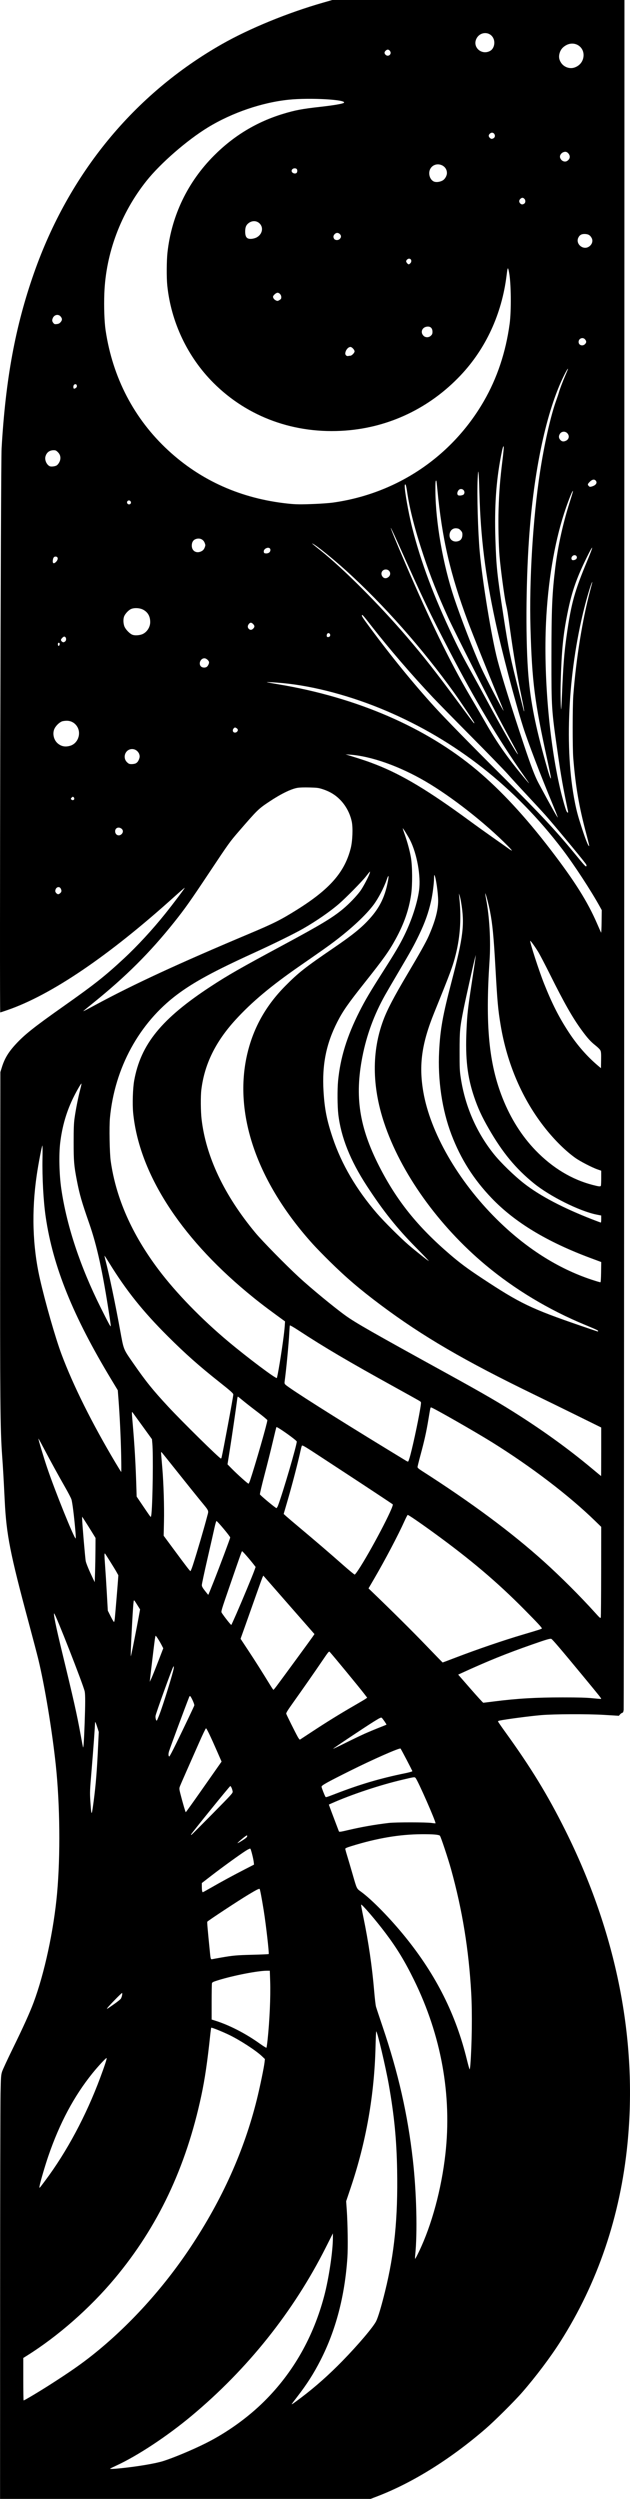 <svg xmlns="http://www.w3.org/2000/svg" xml:space="preserve" viewBox="0 0 390.694 1548.8" height="1548.8" width="390.694" id="svg226" version="1.1"><defs id="defs230"></defs><g transform="translate(387.191,264.52)" id="g232"><path id="path580" d="m -387.116,1164.36 c 0.018,-65.956 0.138,-125.032 0.267,-131.28 0.216,-10.493 0.288,-11.531 0.947,-13.6 0.392,-1.232 3.358,-7.64 6.591,-14.24 6.563,-13.4 10.574,-22.259 12.933,-28.568 6.739,-18.026 12.496,-44.723 14.573,-67.592 2.126,-23.393 1.809,-55.199 -0.794,-79.68 -2.274,-21.392 -6.846,-49.015 -10.858,-65.6 -0.681,-2.816 -3.349,-12.968 -5.927,-22.56 -11.56,-42.995 -13.83,-54.522 -14.874,-75.52 -0.771,-15.506 -1.034,-20.075 -1.632,-28.32 -1.144,-15.79 -1.311,-35.257 -1.186,-138.72 l 0.119,-98.72 0.882,-2.864 c 1.686,-5.474 4.008,-9.366 8.532,-14.3 5.534,-6.035 11.368,-10.67 29.755,-23.643 19.195,-13.543 25.657,-18.648 37.34,-29.496 8.45,-7.845 17.772,-17.942 25.716,-27.853 5.083,-6.341 12.276,-15.899 12.098,-16.077 -0.079,-0.079 -2.873,2.32 -6.209,5.332 -40.87,36.891 -76.643,61.164 -103.945,70.528 -2.266,0.777 -4.174,1.413 -4.24,1.413 -0.508,0 0.291,-340.439 0.82,-349.6 2.491,-43.088 8.52,-75.707 20.078,-108.64 21.668,-61.739 62.076,-110.935 116.572,-141.925 17.096,-9.722 40.855,-19.46 62.788,-25.735 l 5.66,-1.619 h 90.588 90.588 l -0.135,529.04 c -0.074,290.972 -0.235,529.791 -0.358,530.708 -0.178,1.329 -0.363,1.709 -0.913,1.868 -0.38,0.11 -0.997,0.564 -1.373,1.01 l -0.683,0.811 -9.185,-0.559 c -10.141,-0.617 -31.078,-0.537 -39.05,0.149 -7.018,0.604 -21.673,2.533 -25.84,3.401 -0.484,0.101 -0.88,0.331 -0.88,0.513 0,0.181 1.992,3.086 4.428,6.455 16.001,22.136 26.313,39.004 37.293,61.005 31.77,63.661 44.937,129.965 38.572,194.24 -4.453,44.971 -18.476,86.288 -41.653,122.727 -6.179,9.714 -15.201,21.694 -23.612,31.353 -4.859,5.579 -16.977,17.636 -22.708,22.591 -21.822,18.872 -45.298,33.505 -67.266,41.93 l -4.066,1.559 h -114.894 -114.894 z m 75.417,100.866 c 10.262,-1.076 21.049,-2.914 25.671,-4.375 6.548,-2.069 18.318,-7 26.488,-11.095 13.108,-6.571 26.07,-15.87 36.313,-26.049 17.928,-17.818 30.466,-39.916 37.17,-65.507 2.819,-10.762 5.304,-27.453 5.308,-35.647 l 9e-4,-2.847 -4.419,8.767 c -20.012,39.7 -48.42,75.311 -83.26,104.37 -15.152,12.637 -33.378,24.674 -46.643,30.802 -1.992,0.92 -3.712,1.764 -3.823,1.874 -0.333,0.333 2.217,0.229 7.195,-0.293 z m 111.584,-43.959 c 8.582,-6.498 17.015,-13.993 25.288,-22.477 9.919,-10.171 19.272,-21.217 20.958,-24.75 1.248,-2.615 3.167,-9.052 5.439,-18.24 5.871,-23.741 8.048,-45.568 7.516,-75.36 -0.337,-18.857 -1.788,-33.742 -5.146,-52.79 -1.939,-10.999 -7.242,-33.48 -7.813,-33.126 -0.116,0.072 -0.305,4.204 -0.421,9.183 -0.7,30.041 -5.793,59.106 -15.325,87.453 l -2.905,8.64 0.369,5.28 c 0.603,8.629 0.806,23.566 0.402,29.6 -1.595,23.828 -7.144,45.012 -16.68,63.68 -4.205,8.232 -8.405,14.818 -14.386,22.56 -1.7,2.2 -3.219,4.216 -3.377,4.48 -0.411,0.688 0.813,-0.143 6.082,-4.133 z m -155.542,-8.104 c 11.914,-7.634 18.817,-12.453 25.863,-18.054 22.608,-17.974 43.844,-41.338 60.836,-66.928 19.619,-29.548 33.157,-59.702 41.044,-91.421 1.884,-7.576 4.434,-19.88 4.787,-23.103 l 0.218,-1.983 -1.879,-1.796 c -3.609,-3.448 -13.447,-9.848 -20.119,-13.089 -4.283,-2.08 -11.02,-4.796 -11.272,-4.544 -0.101,0.101 -0.384,2.094 -0.63,4.429 -1.732,16.487 -3.326,27.343 -5.535,37.686 -9.501,44.496 -26.92,81.257 -53.678,113.28 -15.397,18.426 -35.172,35.799 -54.566,47.938 l -2.16,1.352 v 13.062 c 0,7.184 0.085,13.147 0.19,13.252 0.204,0.204 9.547,-5.368 16.901,-10.08 z m 228.34,-82.243 c 7.851,-16.356 13.862,-38.542 16.32,-60.24 4.146,-36.605 -2.541,-73.68 -19.509,-108.16 -5.726,-11.636 -10.56,-19.576 -17.63,-28.96 -6.045,-8.023 -14.662,-18.051 -15.121,-17.596 -0.091,0.09 0.551,3.618 1.426,7.84 3.183,15.349 5.414,30.624 6.684,45.756 0.369,4.4 0.872,8.72 1.116,9.6 0.244,0.88 2.104,6.496 4.132,12.48 9.714,28.663 15.546,54.33 18.735,82.462 2.307,20.354 2.907,45.247 1.431,59.378 -0.115,1.1 -0.111,2 0.01,2 0.12,0 1.203,-2.052 2.407,-4.56 z m -231.863,-43.88 c 13.358,-17.819 25.377,-40.275 34.105,-63.72 2.865,-7.697 4.268,-12.006 3.997,-12.277 -0.281,-0.281 -5.225,5.029 -8.75,9.397 -11.455,14.195 -20.359,30.89 -27.391,51.36 -2.068,6.021 -5.107,16.419 -5.425,18.56 -0.254,1.716 -0.458,1.912 3.463,-3.32 z M -95.511,1015.4 c 0.991,-12.717 1.232,-32.493 0.545,-44.72 -1.504,-26.786 -5.516,-51.41 -12.474,-76.548 -1.817,-6.564 -6.387,-20.325 -6.932,-20.869 -0.698,-0.698 -4.171,-0.987 -11.337,-0.942 -13.762,0.085 -27.558,2.421 -43.6,7.382 -2.733,0.845 -3.76,1.301 -3.759,1.67 6e-4,0.279 0.511,2.164 1.134,4.188 0.623,2.024 2.068,6.92 3.211,10.88 2.925,10.135 2.603,9.458 5.496,11.572 6.853,5.009 18.222,16.657 27.591,28.268 18.969,23.508 31.171,47.841 37.974,75.732 0.809,3.315 1.577,6.028 1.708,6.028 0.131,0 0.33,-1.188 0.444,-2.64 z m -125.74,-15.6 c 1.255,-11.749 1.923,-26.791 1.608,-36.24 l -0.221,-6.64 h -1.663 c -5.752,0 -20.952,2.957 -30.462,5.926 -2.947,0.92 -3.599,1.238 -3.758,1.834 -0.106,0.396 -0.195,5.623 -0.198,11.615 v 10.894 l 1.78,0.548 c 8.904,2.742 19.114,7.96 27.978,14.298 2.199,1.572 4.098,2.757 4.221,2.632 0.123,-0.125 0.447,-2.314 0.719,-4.867 z m -94.805,-22.447 c 1.701,-1.201 3.374,-2.541 3.717,-2.978 0.632,-0.803 1.215,-3.297 0.855,-3.657 -0.214,-0.214 -8.601,8.374 -9.169,9.389 -0.347,0.619 -0.339,0.62 0.576,0.029 0.51,-0.33 2.32,-1.582 4.021,-2.783 z m 65.867,-28.565 c 7.587,-1.323 9.623,-1.504 19.759,-1.758 5.324,-0.134 9.765,-0.329 9.87,-0.433 0.365,-0.365 -1.687,-18.315 -3.099,-27.107 -1.182,-7.363 -2.246,-12.967 -2.512,-13.236 -0.327,-0.331 -1.957,0.49 -7.024,3.539 -6.049,3.639 -24.121,15.528 -25.413,16.717 -0.222,0.205 0.078,3.73 1.683,19.77 0.34,3.394 0.469,3.714 1.409,3.485 0.377,-0.092 2.773,-0.531 5.325,-0.976 z m -6.392,-43.177 c 6.41,-3.693 14.119,-7.882 21.056,-11.442 l 5.864,-3.009 -0.181,-1.624 c -0.232,-2.087 -1.69,-7.845 -2.086,-8.242 -0.192,-0.192 -1.175,0.239 -2.667,1.169 -3.422,2.133 -14.733,10.31 -21.553,15.581 l -5.881,4.546 v 2.125 c 0,2.198 0.235,3.565 0.601,3.565 0.116,0 2.295,-1.201 4.843,-2.669 z m 19.12,-29.065 c 1.184,-0.734 2.476,-1.623 2.872,-1.976 0.726,-0.647 0.968,-1.491 0.429,-1.491 -0.53,0 -6.199,4.76 -5.701,4.787 0.136,0.007 1.216,-0.587 2.4,-1.32 z m -17.996,-16.836 c 12.318,-12.494 12.704,-12.922 12.539,-13.938 -0.262,-1.617 -1.134,-3.485 -1.516,-3.248 -0.715,0.442 -24.314,29.569 -24.314,30.01 0,0.154 0.131,0.232 0.292,0.173 0.16,-0.059 6.01,-5.907 13,-12.996 z m 84.266,10.032 c 8.401,-1.97 16.513,-3.391 25.162,-4.407 4.247,-0.499 23.224,-0.486 26.548,0.018 1.225,0.186 2.287,0.279 2.359,0.207 0.514,-0.514 -10.906,-26.496 -12.345,-28.086 -0.639,-0.706 -0.542,-0.719 -8.242,1.093 -13.934,3.278 -31.649,9.179 -43.732,14.568 l -1.812,0.808 0.581,1.649 c 0.319,0.907 1.679,4.529 3.021,8.049 1.342,3.52 2.504,6.58 2.581,6.8 0.203,0.577 0.686,0.52 5.879,-0.698 z m -157.922,-17.812 c 1.368,-10.44 2.049,-18.936 2.792,-34.85 l 0.381,-8.16 -0.854,-2.684 c -1.038,-3.263 -1.452,-4.083 -1.467,-2.898 -0.027,2.287 -1.101,17.039 -2.119,29.102 -1.098,13.02 -1.132,13.843 -0.789,19.289 0.197,3.129 0.449,6.143 0.56,6.698 0.176,0.882 0.232,0.927 0.442,0.361 0.132,-0.356 0.606,-3.442 1.054,-6.858 z m 66.765,-6.704 c 5.191,-7.4 10.142,-14.457 11.002,-15.682 l 1.563,-2.228 -2.621,-5.998 c -4.198,-9.608 -6.616,-14.638 -7.037,-14.638 -0.216,0 -2.16,4.032 -4.32,8.96 -2.161,4.928 -5.66,12.848 -7.777,17.6 -2.116,4.752 -4.013,9.154 -4.215,9.783 -0.311,0.97 -0.243,1.623 0.45,4.32 1.454,5.656 3.118,11.338 3.32,11.338 0.108,0 4.444,-6.054 9.636,-13.454 z m 83.459,1.948 c 15.213,-5.863 27.708,-9.541 43.02,-12.662 2.42,-0.493 4.4,-1.053 4.399,-1.245 -7e-4,-0.358 -6.914,-13.595 -7.33,-14.033 -0.556,-0.586 -16.951,6.63 -31.136,13.705 -14.537,7.25 -17.853,9.096 -17.853,9.938 0,0.584 1.812,5.251 2.422,6.238 0.274,0.443 0.358,0.417 6.478,-1.941 z M -277.976,816.2 c 5.142,-10.528 11.034,-22.898 11.29,-23.706 0.218,-0.688 -2.138,-5.814 -2.672,-5.814 -0.155,0 -0.382,0.252 -0.503,0.56 -2.63,6.661 -11.355,30.168 -12.477,33.615 -0.546,1.676 -0.464,3.265 0.168,3.265 0.179,0 2.067,-3.564 4.194,-7.92 z m 117.041,-6.224 c 2.391,-1.06 6.363,-2.721 8.827,-3.69 2.464,-0.969 4.529,-1.806 4.589,-1.859 0.155,-0.139 -2.346,-3.773 -2.932,-4.26 -0.413,-0.343 -1.165,0.011 -4.754,2.236 -5.41,3.355 -25.132,16.511 -25.399,16.943 -0.11,0.179 3.292,-1.423 7.561,-3.559 4.269,-2.136 9.718,-4.751 12.108,-5.812 z m -173.755,-6.694 c 0.423,-11.752 0.432,-17.315 0.032,-19.426 -0.691,-3.646 -18.211,-48.376 -18.947,-48.376 -0.577,0 1.098,8.218 4.73,23.2 7.449,30.731 9.343,39.151 11.626,51.68 0.721,3.96 1.407,7.56 1.525,8 0.297,1.111 0.624,-3.654 1.035,-15.078 z m 141.301,5.303 c 8.676,-5.72 17.443,-11.134 26.08,-16.106 3.432,-1.976 6.596,-3.862 7.031,-4.191 l 0.791,-0.598 -2.05,-2.665 c -3.099,-4.027 -19.253,-23.633 -21.139,-25.655 -0.527,-0.565 -0.722,-0.336 -4.646,5.44 -4.918,7.24 -11.84,17.165 -18.02,25.84 -3.53,4.955 -4.492,6.519 -4.33,7.04 0.261,0.838 5.568,11.496 7.066,14.191 0.703,1.264 1.25,1.919 1.484,1.779 0.204,-0.122 3.684,-2.406 7.732,-5.075 z M -288.339,798.2 c 2.436,-6.333 8.51,-25.973 8.858,-28.64 0.186,-1.429 0.159,-1.539 -0.254,-1.028 -0.676,0.836 -10.835,28.959 -11.005,30.468 -0.158,1.399 0.41,3.324 0.842,2.852 0.147,-0.161 0.849,-1.804 1.559,-3.652 z m 207.274,-8.145 c 14.456,-1.848 26.189,-2.541 42.876,-2.533 10.15,0.005 14.689,0.135 18.543,0.532 2.807,0.289 5.16,0.469 5.229,0.4 0.244,-0.244 -0.5,-1.181 -11.382,-14.356 -13.456,-16.291 -18.832,-22.593 -19.49,-22.845 -0.756,-0.29 -2.992,0.363 -11.781,3.441 -16.274,5.699 -27.368,10.182 -43.63,17.63 l -2.349,1.076 7.608,8.72 c 4.185,4.796 7.762,8.718 7.949,8.716 0.188,-0.003 3.079,-0.353 6.425,-0.781 z m -134.25,-10.029 c 4.609,-6.193 20.729,-28.22 21.901,-29.924 l 1.254,-1.825 -0.645,-0.718 c -0.98,-1.09 -29.603,-33.788 -30.389,-34.715 l -0.686,-0.809 -0.389,0.727 c -0.214,0.4 -2.014,5.351 -4,11.003 -1.986,5.652 -4.99,14.135 -6.674,18.851 l -3.062,8.575 4.9,7.425 c 4.279,6.484 8.176,12.642 13.762,21.745 0.837,1.364 1.62,2.474 1.739,2.467 0.119,-0.007 1.15,-1.267 2.291,-2.8 z m -73.831,-14.624 3.204,-8.318 -1.05,-2.024 c -1.344,-2.592 -3.504,-5.939 -3.704,-5.739 -0.085,0.085 -0.287,1.001 -0.45,2.037 -0.249,1.59 -2.54,20.575 -3.026,25.082 l -0.155,1.44 0.989,-2.08 c 0.544,-1.144 2.43,-5.823 4.192,-10.398 z m 184.174,-2.426 c 13.82,-5.292 29.843,-10.772 42.094,-14.397 10.15,-3.003 11.729,-3.517 11.729,-3.818 0,-0.528 -2.749,-3.482 -10.952,-11.772 -16.847,-17.025 -33.301,-30.959 -56.248,-47.631 -8.5,-6.176 -15.647,-11.062 -16.006,-10.942 -0.183,0.061 -1.075,1.766 -1.981,3.788 -3.833,8.552 -12.068,24.196 -18.864,35.837 l -3.456,5.92 2.154,2.07 c 12.571,12.084 25.011,24.435 33.448,33.21 5.627,5.852 10.291,10.64 10.365,10.64 0.074,0 3.547,-1.307 7.717,-2.904 z m -199.005,-10.726 c 1.037,-5.263 2.284,-11.75 2.771,-14.416 l 0.886,-4.846 -1.474,-2.354 c -2.481,-3.964 -2.381,-3.892 -2.608,-1.866 -0.547,4.883 -1.983,33.536 -1.665,33.242 0.113,-0.105 1.053,-4.497 2.09,-9.76 z m 63.398,-16.592 c 3.697,-8.462 9.844,-23.242 11.02,-26.498 l 0.896,-2.48 -1.178,-1.52 c -2.608,-3.367 -7.004,-8.379 -7.227,-8.241 -0.286,0.177 -0.725,1.408 -7.681,21.567 -5.345,15.489 -5.443,15.823 -4.918,16.64 1.568,2.441 5.72,7.679 5.923,7.473 0.13,-0.131 1.553,-3.255 3.164,-6.941 z m -75.415,2.951 c 0.269,-2.638 1.695,-19.703 1.978,-23.672 l 0.221,-3.103 -1.214,-2.177 c -1.037,-1.859 -6.681,-10.878 -7.053,-11.27 -0.446,-0.469 -0.443,1.007 0.012,7.067 0.282,3.755 0.784,11.661 1.115,17.569 l 0.603,10.743 1.801,3.591 c 0.99,1.975 1.92,3.517 2.066,3.426 0.146,-0.09 0.358,-1.068 0.471,-2.173 z m 301.613,-29.076 0.032,-27.707 -3.76,-3.659 C -34.303,662.407 -57.532,644.676 -81.869,629.498 -92.449,622.899 -118.887,607.8 -119.862,607.8 c -0.42,0 -0.434,0.065 -1.676,7.581 -1.235,7.474 -2.45,12.947 -4.822,21.714 -1.05,3.88 -1.907,7.336 -1.905,7.68 0,0.428 0.785,1.125 2.48,2.21 31.001,19.836 55.887,38.314 75.969,56.407 10.339,9.316 22.461,21.42 31.586,31.541 3.062,3.396 3.422,3.699 3.609,3.04 0.114,-0.403 0.222,-13.2 0.24,-28.439 z m -240.34,6.347 c 3.875,-9.807 10.292,-26.935 10.292,-27.47 0,-0.684 -7.962,-10.21 -8.534,-10.21 -0.168,0 -0.704,1.836 -1.192,4.08 -0.487,2.244 -2.458,10.92 -4.38,19.28 -1.922,8.36 -3.492,15.704 -3.488,16.32 0.01,0.879 0.424,1.655 1.943,3.6 1.065,1.364 1.989,2.48 2.051,2.48 0.063,0 1.551,-3.636 3.307,-8.08 z m -73.27,-19.719 0.043,-7.479 -2.391,-3.881 c -1.315,-2.135 -3.183,-5.105 -4.152,-6.601 l -1.761,-2.72 -0.01,1.265 c -0.015,2.364 1.914,24.968 2.255,26.415 0.379,1.609 2.127,5.83 4.192,10.119 l 1.368,2.841 0.206,-6.24 c 0.113,-3.432 0.225,-9.605 0.248,-13.719 z m 162.859,12.585 c 7.507,-11.265 22.557,-39.911 21.486,-40.899 -0.281,-0.26 -18.542,-12.339 -26.863,-17.77 -4.664,-3.044 -11.864,-7.76 -16,-10.48 -11.579,-7.614 -13.164,-8.565 -13.467,-8.074 -0.143,0.232 -0.494,1.505 -0.78,2.829 -1.623,7.524 -5.285,21.575 -8.374,32.138 l -2.144,7.331 1.583,1.44 c 0.871,0.792 4.607,3.97 8.303,7.063 9.548,7.989 19.081,16.172 26.983,23.159 3.753,3.318 6.993,5.983 7.2,5.921 0.207,-0.062 1.141,-1.259 2.074,-2.659 z M -267.509,705.32 c 2.447,-7.53 6.975,-22.987 8.826,-30.13 0.978,-3.774 1.46,-2.708 -4.531,-10.023 -2.372,-2.897 -8.569,-10.617 -13.771,-17.157 -5.202,-6.54 -9.67,-12.106 -9.93,-12.37 -0.417,-0.424 -0.449,-0.198 -0.271,1.92 0.111,1.32 0.411,4.92 0.668,8 0.785,9.434 1.221,23.629 1.014,32.96 l -0.196,8.8 6.156,8.329 c 8.118,10.985 10.126,13.591 10.473,13.591 0.159,0 0.862,-1.764 1.562,-3.92 z m -72.913,-20.774 c -0.814,-9.446 -1.911,-18.157 -2.497,-19.822 -0.333,-0.948 -2.05,-4.244 -3.814,-7.324 -4.035,-7.044 -9.293,-16.637 -13.373,-24.398 -1.734,-3.299 -3.2,-5.951 -3.258,-5.893 -0.189,0.189 3.078,11.116 5.326,17.811 4.869,14.504 17.095,44.781 17.799,44.077 0.102,-0.102 0.02,-2.105 -0.182,-4.451 z M -293.249,673.48 c 0.779,-8.233 1.129,-36.572 0.534,-43.28 l -0.241,-2.72 -6.015,-8.32 c -3.308,-4.576 -6.07,-8.38 -6.136,-8.453 -0.368,-0.407 -0.359,0.639 0.045,5.261 1.354,15.46 2.013,26.855 2.493,43.062 l 0.119,4.03 3.668,5.426 c 4.345,6.429 4.849,7.131 5.122,7.144 0.114,0.005 0.299,-0.962 0.412,-2.15 z m 78.52,-4.96 c 3.133,-8.41 11.58,-37.272 11.58,-39.567 0,-0.774 -12.17,-9.41 -12.623,-8.957 -0.093,0.093 -1.104,4.178 -2.247,9.078 -1.143,4.9 -3.452,14.123 -5.13,20.496 -1.678,6.372 -2.959,11.827 -2.846,12.122 0.258,0.671 9.686,8.508 10.236,8.508 0.222,0 0.686,-0.756 1.03,-1.68 z m -17.435,-15.301 c 3.266,-9.71 10.775,-35.849 10.775,-37.508 0,-0.249 -2.772,-2.551 -6.16,-5.116 -3.388,-2.564 -7.456,-5.75 -9.04,-7.079 -1.584,-1.329 -2.974,-2.421 -3.09,-2.426 -0.116,-0.005 -0.305,0.747 -0.42,1.671 -0.613,4.898 -3.257,23.016 -4.536,31.077 l -1.465,9.237 2.515,2.558 c 3.683,3.746 10.145,9.537 10.515,9.423 0.176,-0.054 0.583,-0.881 0.905,-1.837 z m 217.815,-17.923 v -15.064 l -14.8,-7.297 c -8.14,-4.013 -19.912,-9.773 -26.16,-12.8 -43.736,-21.187 -69.805,-36.386 -95.84,-55.873 -12.748,-9.542 -21.17,-16.73 -31.476,-26.861 -3.76,-3.696 -8.468,-8.525 -10.463,-10.731 -34.973,-38.675 -49.592,-81.335 -40.624,-118.55 3.828,-15.886 11.513,-29.502 23.451,-41.549 8.235,-8.311 12.257,-11.473 29.992,-23.58 11.966,-8.169 17.355,-12.549 22.483,-18.273 5.926,-6.615 9.143,-13.08 10.955,-22.008 0.983,-4.846 0.731,-5.702 -0.574,-1.949 -1.742,5.011 -5.195,11.607 -8.124,15.52 -4.747,6.34 -13.616,14.637 -24.259,22.694 -4.043,3.061 -6.64,4.896 -21.76,15.385 -17.727,12.296 -29.441,22.114 -39.515,33.119 -12.513,13.669 -19.359,27.67 -21.277,43.514 -0.48,3.964 -0.401,13.306 0.153,18.09 2.697,23.297 14.044,47.235 33.446,70.558 4.225,5.078 18.766,19.891 26.869,27.37 7.448,6.875 21.85,18.743 28.963,23.869 6.229,4.488 16.439,10.312 63.04,35.958 23.058,12.69 33.104,18.537 45.26,26.341 16.222,10.415 30.933,21.145 44.367,32.361 3.153,2.632 5.768,4.793 5.812,4.803 0.044,0.009 0.08,-6.762 0.08,-15.048 z M -312.048,637.64 c -0.207,-10.557 -0.87,-24.474 -1.647,-34.605 l -0.452,-5.885 -3.985,-6.595 c -23.804,-39.393 -36.179,-70.009 -40.693,-100.672 -1.442,-9.793 -2.243,-24.324 -2.016,-36.575 0.082,-4.451 0.052,-7.979 -0.067,-7.84 -0.404,0.471 -2.472,11.306 -3.5,18.333 -3.269,22.361 -2.615,44.046 1.934,64.16 3.321,14.682 9.687,36.901 13.454,46.952 7.245,19.335 18.878,42.694 33.472,67.208 1.86,3.124 3.453,5.68 3.54,5.68 0.088,0 0.069,-4.572 -0.04,-10.16 z m 179.299,-0.16 c 2.194,-8.262 5.829,-25.73 6.542,-31.44 0.193,-1.546 0.165,-1.622 -0.851,-2.27 -0.578,-0.369 -7.386,-4.168 -15.13,-8.444 -28.838,-15.921 -43.711,-24.677 -59.602,-35.087 -3.404,-2.23 -5.589,-3.478 -5.665,-3.235 -0.068,0.217 -0.212,2.123 -0.32,4.235 -0.367,7.169 -1.88,23.064 -2.899,30.453 -0.154,1.115 -0.063,1.448 0.552,2.033 2.525,2.401 30.464,20.121 63.296,40.145 5.72,3.489 10.832,6.607 11.36,6.931 0.528,0.323 1.121,0.591 1.319,0.594 0.197,0.003 0.827,-1.759 1.4,-3.915 z m -117.01,1.28 c 0.88,-3.551 7.251,-37.762 7.251,-38.939 0,-0.748 -1.52,-2.112 -8.64,-7.751 -12.598,-9.978 -21.089,-17.513 -32.027,-28.423 -15.461,-15.42 -25.768,-28.316 -36.274,-45.382 -1.549,-2.516 -2.864,-4.527 -2.923,-4.468 -0.059,0.059 0.173,1.181 0.515,2.495 2.392,9.182 5.984,26.277 9.093,43.27 2.356,12.877 1.909,11.744 8.233,20.878 7.765,11.216 12.047,16.533 21.648,26.88 8.629,9.3 31.855,32.16 32.674,32.16 0.15,0 0.352,-0.324 0.451,-0.72 z m 35.906,-57.741 c 1.637,-9.896 2.976,-19.667 3.24,-23.634 l 0.193,-2.895 -5.812,-4.247 c -7.192,-5.255 -11.997,-8.986 -17.811,-13.831 -42.07,-35.051 -66.967,-74.293 -70.58,-111.244 -0.522,-5.338 -0.203,-15.262 0.64,-19.93 4.074,-22.552 16.967,-38.385 47.554,-58.401 10.725,-7.018 18.2,-11.291 44.64,-25.519 23.646,-12.724 30.858,-17.072 37.442,-22.572 3.683,-3.077 8.123,-7.691 10.552,-10.967 1.804,-2.433 5.544,-9.556 5.955,-11.342 0.271,-1.175 0.371,-1.268 -2.407,2.24 -2.642,3.336 -12.232,13.086 -16.662,16.939 -5.465,4.754 -14.176,10.783 -22.24,15.393 -5.696,3.256 -18.054,9.338 -30.88,15.196 -24.45,11.168 -36.889,17.919 -47.2,25.618 -23.628,17.644 -38.885,45.59 -41.779,76.528 -0.513,5.488 -0.219,21.826 0.482,26.768 3.262,22.991 13.137,45.37 29.742,67.399 10.805,14.335 26.543,30.533 43.235,44.499 11.999,10.039 29.451,23.138 30.041,22.548 0.158,-0.158 0.902,-4.005 1.654,-8.547 z M -16.269,560.422 c 0,-0.378 -1.281,-0.979 -8,-3.757 -22.614,-9.348 -43.672,-22 -61.786,-37.124 -29.338,-24.494 -52.718,-57.293 -63.002,-88.382 -7.453,-22.53 -7.603,-44.119 -0.442,-63.326 2.484,-6.663 6.523,-14.374 15.102,-28.834 7.514,-12.665 11.402,-19.62 13.018,-23.284 4.048,-9.182 5.91,-16.102 5.91,-21.96 0,-4.702 -1.371,-14.299 -2.268,-15.875 -0.171,-0.301 -0.277,0.358 -0.283,1.762 -0.014,3.315 -0.864,10.011 -1.8,14.184 -1.646,7.339 -3.826,13.461 -7.535,21.166 -3.187,6.619 -4.904,9.719 -12.769,23.048 -3.479,5.896 -7.212,12.304 -8.296,14.24 -6.78,12.107 -11.416,24.724 -14.052,38.24 -4.801,24.62 -1.901,43.541 10.375,67.68 10.901,21.436 23.81,37.525 43.988,54.824 6.233,5.344 10.907,8.813 19.68,14.607 23.861,15.759 30.396,18.903 61.6,29.631 5.544,1.906 10.188,3.473 10.32,3.482 0.132,0.009 0.24,-0.135 0.24,-0.321 z m -303.05,-9.281 c -4.247,-27.706 -7.705,-43.516 -12.559,-57.422 -4.691,-13.438 -6.012,-18.049 -7.706,-26.88 -1.712,-8.928 -1.944,-11.725 -1.94,-23.36 0,-8.509 0.123,-11.752 0.554,-14.88 0.716,-5.203 2.244,-12.979 3.451,-17.557 0.527,-2.001 0.913,-3.774 0.858,-3.94 -0.139,-0.417 -2.697,3.949 -4.88,8.33 -4.367,8.763 -7.121,18.189 -8.337,28.526 -0.859,7.304 -0.567,19.604 0.67,28.162 3.32,22.983 11.724,48.327 24.512,73.92 4.716,9.438 5.945,11.71 6.197,11.458 0.074,-0.074 -0.295,-2.934 -0.819,-6.356 z m 304.897,-27.228 0.087,-6.233 -6.327,-2.351 c -27.237,-10.12 -47.227,-22.198 -61.629,-37.237 -11.244,-11.742 -19.205,-24.328 -24.969,-39.479 -5.781,-15.194 -8.52,-33.743 -7.609,-51.524 0.705,-13.761 2.197,-22.116 7.701,-43.127 7.324,-27.963 8.24,-35.617 5.908,-49.398 -0.279,-1.648 -0.703,-3.52 -0.944,-4.16 l -0.437,-1.165 0.15,1.28 c 1.518,12.982 0.823,25.042 -2.113,36.693 -1.823,7.233 -3.134,10.77 -13.324,35.947 -7.734,19.11 -9.579,32.362 -6.792,48.8 4.296,25.34 21.499,55.287 45.404,79.04 18.058,17.943 38.057,30.688 59.047,37.631 2.816,0.931 5.264,1.654 5.44,1.605 0.196,-0.054 0.354,-2.514 0.407,-6.322 z m -114.996,-15.397 c -11.732,-11.898 -20.142,-22.453 -30.274,-37.997 -10.287,-15.78 -16.027,-30.164 -17.696,-44.341 -0.574,-4.873 -0.651,-15.52 -0.15,-20.705 1.389,-14.393 5.494,-27.715 13.284,-43.114 3.526,-6.97 6.553,-12.095 14.626,-24.767 7.691,-12.072 10.349,-16.587 13.206,-22.433 4.591,-9.396 8.032,-19.936 9.124,-27.941 1.19,-8.732 -1.321,-22.635 -5.624,-31.125 -1.13,-2.231 -4.337,-7.41 -4.492,-7.255 -0.066,0.066 0.393,1.552 1.02,3.301 1.8,5.023 3.292,10.498 4.043,14.848 0.92,5.32 0.985,17.002 0.128,22.892 -1.381,9.494 -4.406,18.166 -9.694,27.799 -4.055,7.385 -7.34,11.995 -19.186,26.921 -10.228,12.887 -13.471,17.543 -16.896,24.249 -6.928,13.569 -9.523,26.558 -8.566,42.881 0.648,11.049 2.031,18.072 5.718,29.029 5.501,16.351 14.635,31.939 27.376,46.72 4.302,4.991 14.411,15.077 19.605,19.56 4.307,3.718 12.442,10.182 12.607,10.017 0.073,-0.073 -3.598,-3.916 -8.158,-8.541 z m 115.069,-17.473 v -2.196 l -2.8,-0.553 c -10.537,-2.083 -28.991,-11.272 -39.025,-19.434 -11.207,-9.116 -19.391,-19.022 -27.839,-33.7 -4.41,-7.662 -6.827,-12.911 -9.215,-20.008 -4.15,-12.338 -5.434,-23.58 -4.677,-40.952 0.443,-10.149 0.813,-13.459 3.381,-30.24 1.131,-7.392 2.134,-14.16 2.228,-15.04 l 0.171,-1.6 -0.47,1.76 c -0.833,3.115 -5.854,25.578 -7.01,31.36 -2.399,11.996 -2.559,13.655 -2.572,26.56 -0.011,10.702 0.051,12.096 0.744,16.64 2.659,17.441 9.667,33.586 20.421,47.04 4.386,5.488 12.768,13.623 19.051,18.488 9.864,7.64 24.154,15.128 42.332,22.185 2.64,1.025 4.908,1.869 5.04,1.875 0.132,0.006 0.24,-0.977 0.24,-2.185 z m -0.194,-20.71 c 0.107,-0.278 0.194,-2.476 0.194,-4.883 v -4.377 l -2.16,-0.746 c -3.529,-1.218 -10.913,-5.039 -13.969,-7.229 -5.956,-4.267 -12.57,-10.773 -18.456,-18.154 -14.181,-17.783 -23.771,-39.908 -27.8,-64.142 -1.609,-9.675 -2.019,-14.219 -3.218,-35.643 -1.082,-19.344 -1.814,-26.926 -3.364,-34.853 -0.831,-4.252 -2.702,-11.344 -2.931,-11.115 -0.076,0.076 0.149,1.63 0.5,3.453 2.128,11.058 2.963,26.015 2.14,38.355 -2.657,39.886 -0.417,63.562 8.038,84.96 5.014,12.689 11.967,23.701 20.58,32.596 10.441,10.783 22.425,18.018 35.36,21.349 4.1,1.056 4.822,1.117 5.086,0.429 z m -0.301,-83.8 c -0.292,-0.616 -1.599,-1.933 -3.053,-3.076 -3.004,-2.361 -4.991,-4.565 -8.697,-9.644 -5.533,-7.582 -10.729,-16.726 -19.421,-34.174 -3.112,-6.248 -6.47,-12.667 -7.461,-14.264 -2.133,-3.437 -4.697,-6.978 -4.903,-6.771 -0.435,0.435 5.497,18.757 8.558,26.437 5.029,12.617 9.368,21.148 15.486,30.45 5.17,7.861 11.314,14.872 17.907,20.434 l 1.92,1.62 0.088,-4.967 c 0.071,-4.022 -0.01,-5.172 -0.423,-6.045 z m -312.945,-28.334 c 23.732,-12.795 51.107,-25.451 95.2,-44.013 15.14,-6.374 19.442,-8.531 29.364,-14.73 20.576,-12.854 29.825,-23.424 33.56,-38.354 1.1,-4.395 1.414,-12.546 0.63,-16.329 -1.056,-5.095 -3.627,-9.934 -7.237,-13.616 -2.907,-2.965 -6.338,-5.063 -10.558,-6.455 -2.795,-0.922 -3.47,-1.015 -8.379,-1.149 -3.322,-0.091 -6.163,-0.004 -7.52,0.23 -3.991,0.688 -10.178,3.711 -17.381,8.494 -6.825,4.532 -7.377,5.07 -19.059,18.58 -5.546,6.414 -6.105,7.193 -18.215,25.399 -11.826,17.778 -15.126,22.444 -21.743,30.739 -15.085,18.911 -29.982,33.754 -50.422,50.239 -2.904,2.342 -5.496,4.469 -5.76,4.727 -0.608,0.593 0.087,0.246 7.52,-3.762 z m 312.601,-60.757 c -5.468,-9.909 -15.954,-25.965 -23.047,-35.288 -29.576,-38.879 -66.197,-67.673 -109.555,-86.139 -21.382,-9.106 -44.661,-15.342 -64,-17.144 -5.018,-0.467 -10.101,-0.764 -9.92,-0.578 0.088,0.09 3.328,0.691 7.2,1.335 48.587,8.085 91.508,26.654 123.2,53.299 14.812,12.454 29.891,28.732 45.6,49.228 14.932,19.483 22.889,32.132 28.811,45.803 1.257,2.902 2.381,5.423 2.497,5.6 0.116,0.177 0.25,-2.898 0.297,-6.835 l 0.086,-7.158 z m -334.622,-8.418 c 0.825,-0.775 0.919,-1.443 0.372,-2.643 -0.932,-2.045 -3.471,-0.996 -3.471,1.434 0,0.767 1.087,1.905 1.819,1.905 0.297,0 0.873,-0.313 1.28,-0.696 z M -24.144,270.583 c -3.024,-4.041 -19.783,-24.218 -24.77,-29.823 -1.801,-2.024 -6.906,-7.568 -11.344,-12.32 -4.438,-4.752 -9.848,-10.656 -12.023,-13.12 -2.175,-2.464 -12.314,-12.905 -22.531,-23.203 -10.217,-10.297 -20.953,-21.243 -23.857,-24.323 -13.307,-14.114 -27.248,-30.303 -38.163,-44.314 -4.9,-6.29 -5.582,-7.081 -5.864,-6.799 -0.4,0.4 0.275,1.473 4.681,7.439 13.303,18.015 27.498,35.43 40.428,49.6 6.629,7.265 21.807,22.762 42.31,43.2 22.881,22.809 32.687,33.294 43.977,47.025 6.926,8.423 7.412,8.948 7.743,8.355 0.22,-0.394 0.067,-0.843 -0.587,-1.717 z m -48.142,-10.816 c -14.09,-14.244 -34.82,-30.488 -50.953,-39.926 -16.279,-9.523 -33.915,-15.754 -47.11,-16.645 l -2.56,-0.173 2.08,0.646 c 9.181,2.849 12.064,3.828 17.061,5.792 16.124,6.337 32.396,16.119 57.659,34.664 3.872,2.842 10.496,7.593 14.72,10.557 4.224,2.964 8.534,6.01 9.578,6.769 1.044,0.759 1.972,1.306 2.063,1.215 0.091,-0.091 -1.051,-1.395 -2.538,-2.898 z m 48.698,-7.392 c -4.499,-16.791 -6.688,-29.526 -8.1,-47.135 -0.49,-6.107 -0.469,-32.114 0.03,-38.72 1.703,-22.496 5.63,-46.905 10.477,-65.12 1.572,-5.906 1.496,-5.559 1.054,-4.85 -0.616,0.987 -3.102,9.283 -4.762,15.89 -10.14,40.355 -12.393,87.449 -5.761,120.449 1.128,5.615 1.96,8.673 4.358,16.031 2.463,7.557 4.039,11.371 4.507,10.903 0.084,-0.084 -0.727,-3.435 -1.802,-7.448 z m -288.187,0.079 c 1.069,-1.069 1.044,-2.484 -0.058,-3.351 -1.772,-1.394 -3.957,-0.521 -3.957,1.582 0,2.346 2.386,3.397 4.014,1.769 z m 267.32,-18.445 c -7.553,-18.17 -15.366,-38.62 -18.329,-47.969 -5.129,-16.187 -13.362,-47.519 -17.281,-65.768 -6.251,-29.109 -9.049,-51.664 -9.823,-79.192 -0.401,-14.249 -0.716,-16.785 -1.095,-8.8 -0.466,9.831 0.194,32.991 1.287,45.12 1.663,18.463 7.386,53.362 11.025,67.229 2.625,10.003 8.466,28.72 16.317,52.291 4.393,13.186 6.889,19.736 9.087,23.837 7.506,14.006 11.833,21.736 11.957,21.362 0.055,-0.165 -1.361,-3.815 -3.146,-8.11 z m 9.52,4.271 c -3.062,-14.527 -4.36,-21.866 -6.437,-36.4 -3.814,-26.68 -3.86,-27.373 -3.845,-58.56 0.014,-30.681 0.406,-39.865 2.4,-56.16 1.575,-12.877 4.67,-26.981 8.741,-39.84 2.255,-7.123 2.518,-8.111 1.963,-7.382 -0.697,0.915 -3.386,7.945 -5.272,13.782 -6.107,18.904 -10.037,42.65 -11.2,67.68 -1.52,32.716 1.965,73.641 8.762,102.88 1.22,5.247 3.091,11.934 3.844,13.736 0.574,1.373 1.318,1.561 1.045,0.264 z m -306.199,-7.628 c 0.053,-0.367 -0.135,-0.86 -0.417,-1.094 -0.436,-0.362 -0.615,-0.324 -1.189,0.251 -0.574,0.574 -0.612,0.753 -0.251,1.189 0.582,0.702 1.738,0.486 1.857,-0.346 z m 281.783,-10.132 c -0.132,-0.22 -1.556,-2.275 -3.166,-4.567 -15.323,-21.819 -30.34,-46.95 -45.507,-76.153 -13.189,-25.394 -15.971,-31.221 -32.887,-68.885 -2.076,-4.623 -3.839,-8.341 -3.917,-8.263 -0.201,0.201 2.857,7.678 8.977,21.949 14.988,34.951 27.87,61.389 39.757,81.599 3.986,6.776 8.476,14.48 9.978,17.12 6.937,12.193 13.45,21.515 23.42,33.517 3.177,3.825 3.92,4.642 3.345,3.683 z m 11.43,-14.671 c -7.744,-35.351 -9.353,-48.037 -10.285,-81.089 -0.838,-29.75 1.528,-68.25 5.968,-97.12 2.614,-16.997 6.575,-34.5 9.882,-43.666 0.765,-2.12 1.562,-4.502 1.771,-5.294 0.462,-1.75 2.398,-6.863 3.998,-10.56 1.694,-3.914 1.806,-4.229 1.425,-3.993 -0.181,0.112 -1.168,1.884 -2.194,3.938 -10.905,21.842 -18.848,58.909 -21.784,101.655 -1.958,28.499 -2.095,64.478 -0.324,84.96 1.389,16.073 4.336,30.912 10.562,53.184 2.206,7.894 3.143,10.647 3.397,9.985 0.074,-0.193 -1.014,-5.593 -2.417,-12 z m -255.1,2.767 c 1.045,-0.541 1.696,-1.453 2.256,-3.163 0.861,-2.625 -1.473,-5.67 -4.375,-5.71 -4.336,-0.06 -6.383,5.329 -3.152,8.297 0.966,0.887 1.37,1.04 2.753,1.04 0.891,0 2.024,-0.209 2.517,-0.464 z m 235.466,-8.896 c -0.958,-1.804 -4.623,-8.615 -8.146,-15.135 -6.874,-12.724 -29.838,-58.102 -33.675,-66.545 -6.524,-14.355 -10.801,-25.119 -15.067,-37.92 -5.372,-16.121 -8.636,-28.743 -10.26,-39.68 -0.63,-4.246 -1.02,-5.441 -1.427,-4.38 -0.561,1.462 2.09,16.805 4.627,26.78 5.387,21.178 13.291,42.236 25.426,67.738 3.572,7.506 6.054,12.244 12.207,23.3 2.156,3.873 5.901,10.715 8.322,15.203 9.579,17.754 18.891,33.92 19.54,33.92 0.107,0 -0.589,-1.476 -1.547,-3.28 z m -276.103,-2.021 c 4.779,-1.419 7.003,-7.522 4.324,-11.865 -1.417,-2.297 -3.79,-3.634 -6.452,-3.634 -1.113,0 -2.498,0.198 -3.078,0.44 -1.508,0.63 -3.294,2.294 -4.297,4.004 -1.755,2.991 -0.884,7.459 1.893,9.706 2.238,1.812 4.626,2.235 7.609,1.349 z m 103.527,-8.755 c 0.733,-0.81 0.539,-1.648 -0.519,-2.242 -0.781,-0.439 -0.913,-0.428 -1.518,0.119 -0.736,0.666 -0.866,1.768 -0.278,2.356 0.575,0.575 1.685,0.463 2.314,-0.232 z m 147.062,-5.473 c 0,-0.375 -8.506,-13.082 -12.311,-18.391 -19.738,-27.542 -44.066,-55.037 -67.223,-75.977 -8.177,-7.394 -18.242,-15.508 -20.626,-16.628 -0.923,-0.434 -0.647,-0.194 4.915,4.259 14.114,11.3 36.154,33.34 53.145,53.146 10.628,12.389 17.679,21.339 31.258,39.68 11.379,15.369 10.842,14.68 10.842,13.911 z m 29.648,-14.442 c -3.072,-14.702 -5.33,-27.869 -7.562,-44.108 -1.374,-9.996 -1.598,-11.39 -2.372,-14.759 -1.014,-4.414 -3.357,-21.716 -4.047,-29.881 -0.595,-7.047 -0.865,-20.191 -0.598,-29.185 0.314,-10.599 0.963,-18.818 2.371,-30.015 0.614,-4.883 0.966,-8.761 0.809,-8.918 -0.354,-0.355 -0.769,1.139 -1.765,6.358 -2.985,15.633 -4.026,31.356 -3.386,51.107 0.559,17.236 1.027,21.692 5.019,47.773 3.081,20.129 4.27,25.944 9.454,46.24 1.596,6.248 2.981,11.72 3.079,12.16 0.097,0.44 0.233,0.633 0.301,0.428 0.068,-0.205 -0.518,-3.445 -1.303,-7.2 z M -78.842,166.16 c -5.213,-12.541 -15.459,-38.162 -18.22,-45.56 -10.906,-29.22 -15.999,-51.262 -18.889,-81.744 -0.275,-2.895 -0.566,-5.331 -0.648,-5.413 -0.49,-0.49 -0.624,0.999 -0.582,6.466 0.15,19.378 4.752,45.603 11.605,66.131 4.193,12.56 12.005,32.765 16.518,42.72 3.014,6.649 13.864,27.512 14.156,27.22 0.055,-0.055 -1.718,-4.474 -3.94,-9.82 z m 40.149,0.2 c 0.77,-18.46 1.391,-26.343 2.925,-37.12 2.834,-19.911 4.832,-27.124 12.834,-46.34 4.204,-10.095 3.907,-10.682 -0.678,-1.34 -6.22,12.674 -9.057,20.955 -11.678,34.08 -2.731,13.679 -3.607,22.713 -4.208,43.382 -0.182,6.246 0.04,16.407 0.35,16.077 0.052,-0.055 0.256,-3.988 0.454,-8.74 z m -220.438,-17.449 c 0.737,-0.394 1.582,-1.933 1.582,-2.879 0,-1.056 -1.688,-2.551 -2.88,-2.551 -2.369,0 -3.803,3.296 -2.184,5.019 0.753,0.802 2.391,0.995 3.482,0.411 z m -91.111,-13.806 c 0.217,-0.83 0.021,-1.224 -0.606,-1.224 -0.299,0 -0.461,0.337 -0.461,0.96 0,1.13 0.79,1.326 1.067,0.264 z m 3.468,-2.074 c 1.021,-0.924 0.598,-2.99 -0.613,-2.99 -0.578,0 -2.001,1.452 -2.001,2.043 0,0.625 0.876,1.477 1.518,1.477 0.282,0 0.775,-0.238 1.097,-0.53 z m 164.092,-3.135 c 0.847,-1.021 -0.403,-2.626 -1.4,-1.798 -0.511,0.425 -0.688,1.655 -0.293,2.049 0.369,0.369 1.293,0.232 1.694,-0.251 z m -115.921,-1.488 c 2.669,-1.29 4.556,-4.319 4.565,-7.327 0.011,-3.607 -1.473,-6.2 -4.434,-7.746 -2.179,-1.138 -5.732,-1.266 -7.672,-0.277 -1.488,0.759 -3.387,2.816 -4.038,4.375 -0.64,1.531 -0.619,4.107 0.049,6.071 0.701,2.062 3.584,5.011 5.388,5.512 1.696,0.471 4.479,0.195 6.141,-0.608 z m 68.429,-3.312 c 1.01,-1.009 0.993,-1.799 -0.058,-2.851 -1.068,-1.068 -1.813,-1.068 -2.653,0 -0.837,1.064 -0.846,2.174 -0.023,2.997 0.856,0.856 1.782,0.807 2.735,-0.145 z m 83.961,-32.043 c 1.951,-1.642 0.833,-4.612 -1.735,-4.612 -2.1,0 -3.339,2.08 -2.348,3.941 0.899,1.687 2.552,1.959 4.083,0.671 z m -206.253,-9.302 c 1.538,-1.538 1.386,-3.31 -0.283,-3.31 -0.925,0 -1.424,0.615 -1.655,2.037 -0.357,2.198 0.469,2.741 1.938,1.272 z m 322.45,-1.656 c 0.965,-0.781 0.666,-2.192 -0.528,-2.491 -1.175,-0.295 -2.536,1.07 -2.241,2.247 0.164,0.653 0.405,0.83 1.127,0.83 0.505,0 1.244,-0.264 1.642,-0.586 z M -220.169,77.868 c 0.768,-0.716 0.917,-1.883 0.316,-2.484 -1.096,-1.096 -3.776,0.218 -3.776,1.853 0,0.501 0.18,0.983 0.4,1.072 0.949,0.383 2.4,0.174 3.06,-0.441 z m -41.678,-0.961 c 0.687,-0.425 1.245,-1.15 1.6,-2.079 0.512,-1.341 0.512,-1.513 0,-2.841 -0.854,-2.237 -3.05,-3.224 -5.427,-2.439 -1.647,0.543 -2.565,1.982 -2.584,4.048 -0.034,3.605 3.214,5.284 6.406,3.311 z m 159.327,-6.201 c 1.347,-0.563 2.091,-1.934 2.091,-3.854 0,-1.205 -0.184,-1.661 -1.051,-2.607 -0.84,-0.916 -1.353,-1.181 -2.554,-1.316 -2.53,-0.285 -4.398,1.586 -4.387,4.392 0.012,2.967 2.915,4.633 5.901,3.385 z M -306.201,47.655 c 0.509,-0.613 0.144,-1.691 -0.659,-1.945 -1.207,-0.383 -2.087,1.123 -1.184,2.026 0.521,0.521 1.375,0.484 1.843,-0.081 z m 114.573,0.149 c 3.96,-0.166 8.856,-0.533 10.88,-0.815 39.624,-5.528 73.762,-28.465 93.636,-62.914 8.246,-14.294 13.592,-30.338 15.98,-47.955 1.083,-7.988 0.898,-25.343 -0.337,-31.646 -0.759,-3.873 -0.885,-3.723 -1.586,1.886 -2.973,23.784 -12.85,45.192 -28.492,61.753 -19.068,20.188 -44.122,32.206 -71.36,34.232 -31.373,2.333 -60.582,-8.209 -81.933,-29.57 -16.029,-16.037 -26.27,-37.63 -28.615,-60.334 -0.502,-4.857 -0.436,-15.432 0.128,-20.515 2.534,-22.846 12.514,-43.617 28.82,-59.983 12.309,-12.354 26.54,-20.943 42.937,-25.913 7.533,-2.283 11.728,-3.074 22.953,-4.326 8.334,-0.929 14.088,-1.914 14.688,-2.514 1.967,-1.967 -21.087,-3.257 -34.178,-1.913 -16.634,1.709 -35.179,8.056 -50.088,17.145 -12.977,7.911 -29.465,22.251 -38.192,33.218 -15.882,19.959 -25.153,44.696 -26.104,69.654 -0.314,8.239 0.01,17.645 0.775,22.826 4.369,29.425 17.683,54.961 38.845,74.504 20.365,18.808 45.279,29.893 74.125,32.979 5.15,0.551 7.981,0.584 17.12,0.201 z m 92.075,-5.972 c 1.131,-1.545 -0.365,-3.67 -2.251,-3.197 -1.397,0.351 -2.327,2.759 -1.424,3.688 0.58,0.596 3.129,0.255 3.675,-0.491 z m 79.798,-4.957 c 2.246,-0.752 3.118,-2.293 1.998,-3.53 -0.892,-0.986 -2.2,-0.736 -3.63,0.695 -1.423,1.423 -1.521,1.764 -0.75,2.615 0.619,0.684 0.917,0.712 2.383,0.221 z M -352.034,23.941 c 0.958,-0.628 1.946,-2.236 2.2,-3.581 0.336,-1.776 -0.15,-3.311 -1.464,-4.624 -1.017,-1.017 -1.433,-1.216 -2.544,-1.216 -2.67,0 -4.487,1.386 -5.177,3.949 -0.579,2.15 0.791,5.167 2.723,5.998 0.897,0.386 3.327,0.085 4.261,-0.526 z M -36.102,8.597 c 1.866,-0.965 2.174,-3.146 0.658,-4.661 -1.442,-1.442 -3.756,-1.091 -4.689,0.711 -0.672,1.299 -0.559,2.342 0.372,3.449 0.943,1.12 2.143,1.285 3.658,0.501 z m -304.059,-32.668 c 0.509,-0.357 0.7,-0.767 0.631,-1.357 -0.19,-1.64 -2.178,-1.116 -2.178,0.574 0,1.387 0.397,1.589 1.547,0.783 z m 170.188,-19.965 c 0.923,-0.006 2.665,-1.781 2.665,-2.715 0,-0.953 -1.653,-2.729 -2.54,-2.729 -1.513,0 -3.22,2.196 -3.22,4.144 0,0.894 0.935,1.698 1.728,1.486 0.37,-0.099 0.985,-0.182 1.368,-0.185 z m 145.559,-7.19 c 0.96,-0.96 0.993,-1.744 0.122,-2.851 -1.434,-1.823 -4.27,-0.635 -4.072,1.706 0.161,1.902 2.511,2.584 3.949,1.146 z m -95.51,-5.27 c 0.758,-0.758 0.935,-1.21 0.935,-2.382 0,-2.024 -1.048,-3.228 -2.811,-3.228 -3.435,0 -5.059,3.388 -2.737,5.71 1.228,1.228 3.331,1.182 4.613,-0.1 z m -229.715,-8.318 c 1.11,-1.242 1.128,-2.255 0.062,-3.522 -1.467,-1.743 -4.083,-1.137 -4.951,1.147 -0.457,1.203 -0.366,1.858 0.391,2.821 0.619,0.787 0.844,0.862 2.15,0.715 1.109,-0.125 1.671,-0.403 2.349,-1.161 z m 135.85,-13.783 c 0.86,-0.524 1.04,-0.831 1.04,-1.773 0,-1.365 -1.172,-2.71 -2.361,-2.71 -0.87,0 -2.759,1.675 -2.759,2.446 0,0.805 0.614,1.68 1.528,2.176 1.144,0.621 1.324,0.611 2.552,-0.138 z m 81.04,-22.724 c 1.128,-1.128 0.666,-2.88 -0.759,-2.88 -0.82,0 -1.801,0.898 -1.801,1.65 0,0.627 1.063,1.87 1.6,1.87 0.176,0 0.608,-0.288 0.96,-0.64 z m 110.643,-10.238 c 2.024,-1.234 2.824,-3.538 1.867,-5.378 -0.892,-1.715 -1.982,-2.415 -3.955,-2.542 -2.234,-0.143 -3.532,0.543 -4.371,2.311 -1.792,3.775 2.852,7.807 6.458,5.608 z m -154.532,-4.722 c 1.101,-0.931 1.201,-2.157 0.254,-3.104 -1.031,-1.031 -2.248,-1.043 -3.26,-0.031 -0.902,0.902 -1.004,1.96 -0.287,2.983 0.617,0.881 2.337,0.96 3.293,0.151 z m -51.552,-0.999 c 3.624,-1.849 4.617,-6.115 2.026,-8.706 -1.917,-1.917 -4.859,-1.942 -7.094,-0.062 -1.386,1.166 -1.893,2.546 -1.88,5.116 0.018,3.491 1.113,4.699 4.028,4.447 0.902,-0.078 2.216,-0.436 2.92,-0.795 z m 166.09,-21.02 c 0.905,-0.634 0.941,-2.152 0.071,-3.022 -0.826,-0.826 -1.538,-0.81 -2.459,0.056 -0.91,0.855 -0.95,1.975 -0.101,2.824 0.769,0.769 1.532,0.812 2.489,0.142 z m -50.649,-14.323 c 1.482,-0.81 2.72,-2.932 2.72,-4.666 0,-5.29 -7.165,-7.375 -10.101,-2.939 -1.729,2.613 -0.776,6.814 1.847,8.148 1.333,0.678 3.727,0.443 5.534,-0.544 z m -90.464,-4.763 c 0.211,-0.211 0.384,-0.758 0.384,-1.216 0,-1.069 -0.544,-1.6 -1.641,-1.6 -1.009,0 -1.879,0.741 -1.879,1.6 0,1.323 2.183,2.169 3.136,1.216 z m 168.409,-7.911 c 0.693,-0.693 0.935,-1.239 0.935,-2.105 0,-1.422 -1.427,-3.04 -2.68,-3.04 -1.79,0 -3.42,1.494 -3.388,3.104 0.017,0.881 0.773,2.058 1.624,2.529 1.275,0.707 2.482,0.539 3.509,-0.489 z m -46.176,-13.643 c 1.357,-0.951 0.571,-3.342 -1.098,-3.342 -0.918,0 -2.03,1.052 -2.03,1.92 0,0.793 1.085,1.92 1.849,1.92 0.313,0 0.889,-0.224 1.28,-0.498 z m 50.023,-43.713 c 3.277,-1.117 5.376,-3.751 5.643,-7.083 0.471,-5.869 -5.505,-9.635 -10.755,-6.777 -2.156,1.173 -3.444,2.72 -4.082,4.902 -0.654,2.236 -0.367,4.084 0.941,6.04 1.789,2.676 5.31,3.921 8.254,2.918 z m -114.537,-7.839 c 0.768,-0.695 0.744,-1.872 -0.055,-2.67 -0.826,-0.826 -1.538,-0.81 -2.459,0.056 -0.91,0.855 -0.942,1.663 -0.101,2.504 0.778,0.778 1.828,0.823 2.615,0.11 z m 62.368,-2.545 c 2.255,-1.317 3.174,-4.948 1.935,-7.645 -2.1,-4.573 -8.464,-4.381 -10.633,0.32 -2.444,5.295 3.542,10.336 8.698,7.325 z" style="fill:#000000;stroke-width:0.32"></path></g></svg>
